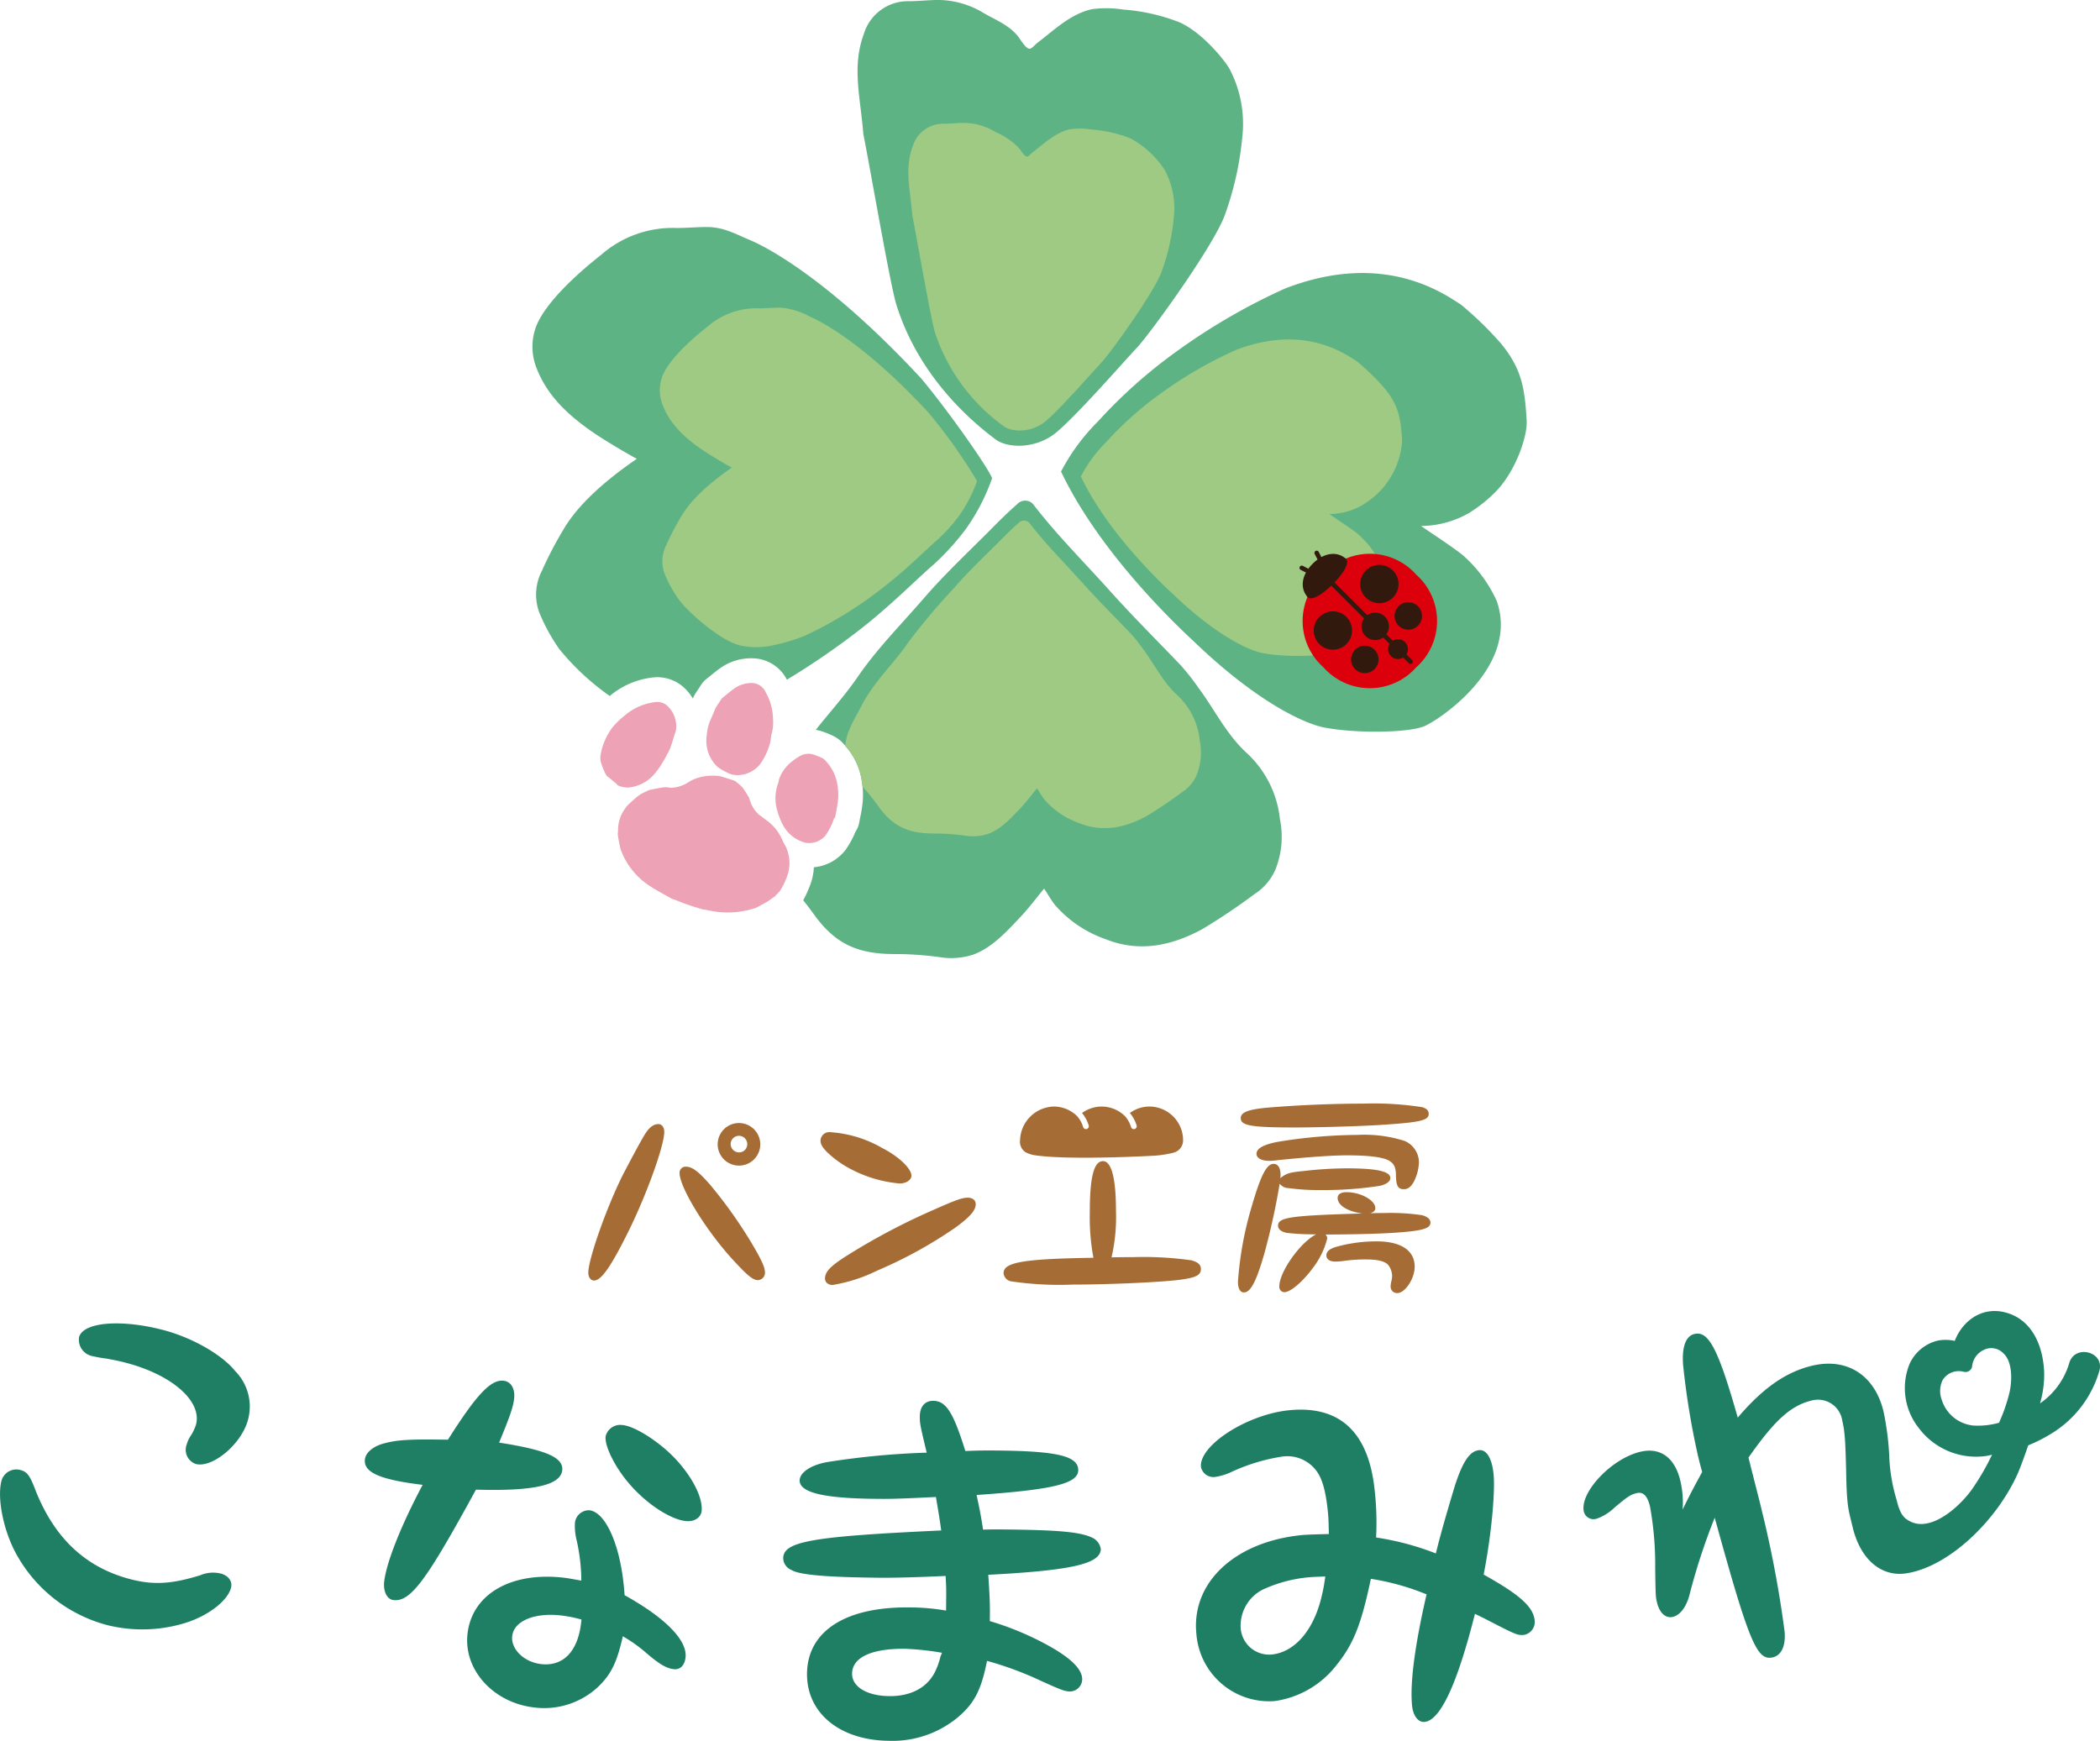 <svg id="logo-lg" xmlns="http://www.w3.org/2000/svg" xmlns:xlink="http://www.w3.org/1999/xlink" width="283.54" height="235.081" viewBox="0 0 283.54 235.081">
  <defs>
    <clipPath id="clip-path">
      <rect id="長方形_376" data-name="長方形 376" width="283.54" height="235.081" fill="none"/>
    </clipPath>
  </defs>
  <g id="グループ_9832" data-name="グループ 9832" clip-path="url(#clip-path)">
    <path id="パス_20145" data-name="パス 20145" d="M97.452,39.613c-13.94-15.021-22.758-18.524-23.1-18.668-2.012-.839-3.542-1.771-5.872-1.763-1.261,0-2.776.134-4.017.129a14.639,14.639,0,0,0-10.2,3.619c-5.041,3.977-8.14,7.555-8.914,10.045a7.763,7.763,0,0,0,.142,5.142c1.49,3.98,4.549,6.678,7.969,9,1.315.893,4.592,2.842,5.612,3.364-1.026.737-7.175,4.787-9.921,9.58a49.741,49.741,0,0,0-2.9,5.561,6.975,6.975,0,0,0-.364,5.572A24.861,24.861,0,0,0,48.622,76.2a33.953,33.953,0,0,0,6.794,6.313,10.875,10.875,0,0,1,5.864-2.506,5.316,5.316,0,0,1,4.135,1.347,6.744,6.744,0,0,1,1.223,1.5,4.231,4.231,0,0,1,.275-.561c.2-.32.411-.635.617-.948L67.753,81a3.337,3.337,0,0,1,.718-.788l.5-.4c.476-.388.954-.775,1.456-1.125a7.181,7.181,0,0,1,4.557-1.251,5.266,5.266,0,0,1,4.349,2.877,101.423,101.423,0,0,0,9.838-6.754c4.186-3.249,7.84-6.97,9.871-8.708a33.508,33.508,0,0,0,4.488-4.936,27.323,27.323,0,0,0,3.51-6.812c-.567-1.477-5.759-8.9-9.583-13.49" transform="translate(26.911 11.477)" fill="#5eb384"/>
    <path id="パス_20146" data-name="パス 20146" d="M132.221,85.347a14.157,14.157,0,0,0-4.4-8.888c-2.8-2.524-4.4-5.922-6.6-8.875a31.69,31.69,0,0,0-2.4-3.054c-3.173-3.323-6.44-6.561-9.505-9.981-3.438-3.839-7.1-7.485-10.264-11.567a1.453,1.453,0,0,0-2.316-.2c-1.164,1.015-2.268,2.1-3.355,3.2-3.1,3.134-6.345,6.145-9.221,9.476-3.027,3.508-6.321,6.8-8.959,10.654-1.715,2.5-3.769,4.76-5.655,7.141a5.861,5.861,0,0,1,1.146.31l.166.064a11.374,11.374,0,0,1,1.236.547A4.509,4.509,0,0,1,73.438,75.3a9.246,9.246,0,0,1,2.233,4.338,11.7,11.7,0,0,1,.23,3.11,17.3,17.3,0,0,1-.342,2.268c-.046.237-.094.472-.136.71a3.315,3.315,0,0,1-.513,1.279,12.53,12.53,0,0,1-1.335,2.447,6.078,6.078,0,0,1-4.285,2.356,7.72,7.72,0,0,1-.531,2.482l-.083.206a14.124,14.124,0,0,1-.823,1.771c.5.631.988,1.263,1.408,1.851,2.792,3.9,5.712,5.382,10.773,5.41a44.857,44.857,0,0,1,6.38.44,9.56,9.56,0,0,0,4.378-.358c2.538-.917,4.5-3.1,6.3-4.99,1.162-1.221,2.171-2.588,3.283-3.93.537.81.973,1.6,1.539,2.294a16.052,16.052,0,0,0,6.75,4.531c4.6,1.846,8.938.876,13.042-1.331a84.874,84.874,0,0,0,7.108-4.773,7.523,7.523,0,0,0,2.767-3.225,11.877,11.877,0,0,0,.641-6.841" transform="translate(40.598 25.309)" fill="#5eb384"/>
    <path id="パス_20147" data-name="パス 20147" d="M122.7,9.371a15.937,15.937,0,0,1,1.688,9.142,42.574,42.574,0,0,1-2.334,10.464c-1.472,4.17-10.2,16.205-11.891,17.979-1.531,1.6-7.881,8.917-10.884,11.438-2.628,2.2-6.486,2.226-8.207.94-5.66-4.228-11.038-10.455-13.443-18.369-.882-3.117-3.326-17.366-4.41-22.881-.395-5-1.566-9.088.067-13.482A6.207,6.207,0,0,1,79.455.165C80.834.149,82.212-.018,83.59,0a11.94,11.94,0,0,1,5.866,1.755c1.689.977,3.547,1.669,4.763,3.3,1.563,2.37,1.528,1.469,2.618.639,2.262-1.718,4.32-3.78,7.237-4.453a14.642,14.642,0,0,1,4.245.05,26,26,0,0,1,7.506,1.689c3.069,1.291,6.213,5.166,6.879,6.388" transform="translate(43.345 0)" fill="#5eb384"/>
    <path id="パス_20148" data-name="パス 20148" d="M119.275,73.689a9.769,9.769,0,0,0-3.034-6.133c-1.929-1.742-3.032-4.085-4.552-6.125a21.975,21.975,0,0,0-1.657-2.107c-2.19-2.292-4.445-4.528-6.559-6.887-2.372-2.65-4.9-5.166-7.082-7.98a1,1,0,0,0-1.6-.136c-.8.7-1.566,1.45-2.316,2.207-2.139,2.163-4.378,4.24-6.361,6.539a85.487,85.487,0,0,0-6.182,7.351c-1.995,2.915-4.664,5.334-6.3,8.522-.9,1.76-2.044,3.406-2.236,5.457a9.183,9.183,0,0,1,2.153,4.236,12.56,12.56,0,0,1,.177,1.274,25.654,25.654,0,0,1,2.107,2.6c1.926,2.695,3.941,3.713,7.432,3.734a30.909,30.909,0,0,1,4.4.3,6.594,6.594,0,0,0,3.021-.248c1.75-.633,3.107-2.14,4.346-3.443.8-.842,1.5-1.785,2.265-2.712.371.559.671,1.108,1.061,1.584a11.1,11.1,0,0,0,4.657,3.125c3.174,1.275,6.168.606,9-.917a58.875,58.875,0,0,0,4.9-3.293,5.187,5.187,0,0,0,1.908-2.226,8.18,8.18,0,0,0,.443-4.72" transform="translate(42.718 26.318)" fill="#9fca84"/>
    <path id="パス_20149" data-name="パス 20149" d="M75.373,70.281a25.454,25.454,0,0,1-4.4,1.317,10.28,10.28,0,0,1-4.3.03c-2.891-.633-7.488-4.9-8.415-6.286a17.135,17.135,0,0,1-1.891-3.456,4.813,4.813,0,0,1,.251-3.844,34.333,34.333,0,0,1,2-3.838c1.9-3.307,6.138-6.1,6.844-6.611-.7-.361-2.963-1.705-3.871-2.321-2.361-1.6-4.47-3.464-5.5-6.211a5.346,5.346,0,0,1-.1-3.547c.532-1.718,2.671-4.188,6.15-6.932a10.1,10.1,0,0,1,7.039-2.5c.855,0,1.9-.086,2.771-.09a9.69,9.69,0,0,1,4.052,1.218c.235.1,6.32,2.516,15.938,12.879A70.993,70.993,0,0,1,98.564,49.4a18.877,18.877,0,0,1-2.423,4.7,23.092,23.092,0,0,1-3.1,3.4c-1.4,1.2-3.922,3.767-6.812,6.01a53.416,53.416,0,0,1-10.861,6.762" transform="translate(33.352 15.555)" fill="#9fca84"/>
    <path id="パス_20150" data-name="パス 20150" d="M111.411,16.853a11,11,0,0,1,1.165,6.309,29.391,29.391,0,0,1-1.611,7.22c-1.015,2.877-7.034,11.182-8.2,12.406-1.056,1.106-5.439,6.152-7.51,7.891-1.812,1.522-4.475,1.536-5.663.649a25.4,25.4,0,0,1-9.275-12.675c-.611-2.151-2.3-11.981-3.043-15.788-.273-3.448-1.082-6.27.046-9.3A4.282,4.282,0,0,1,81.571,10.5c.951-.011,1.9-.126,2.851-.113A8.24,8.24,0,0,1,88.471,11.6a9.681,9.681,0,0,1,3.286,2.276c1.079,1.637,1.055,1.015,1.808.443,1.56-1.186,2.979-2.608,4.993-3.074a10.1,10.1,0,0,1,2.928.035,17.936,17.936,0,0,1,5.179,1.165,12.735,12.735,0,0,1,4.747,4.408" transform="translate(45.91 6.214)" fill="#9fca84"/>
    <path id="パス_20151" data-name="パス 20151" d="M138.348,84.385c-2.477.8-9.1.838-13.16.062-2.72-.519-9.083-3.456-17.441-11.453-.962-.921-12.529-11.342-18.114-23.116a27.362,27.362,0,0,1,4.96-6.74,67.691,67.691,0,0,1,10.674-9.507,83.243,83.243,0,0,1,14.583-8.458c13.437-5.228,21.539.762,23.746,2.134a46.338,46.338,0,0,1,5.479,5.329c2.848,3.5,3.165,6.144,3.425,10.309.144,2.3-1.657,7.279-4.429,9.9a18.776,18.776,0,0,1-3.438,2.68,13.264,13.264,0,0,1-6.379,1.705c.4.318,4.705,3.112,5.8,4.095a18.228,18.228,0,0,1,4.415,6.051c3.251,9.4-9.142,16.926-10.122,17.006" transform="translate(53.628 13.802)" fill="#5eb384"/>
    <path id="パス_20152" data-name="パス 20152" d="M124.923,70.989c-1.71.55-6.281.579-9.082.043-1.876-.358-6.267-2.385-12.034-7.9-.663-.635-8.644-7.825-12.5-15.95a18.948,18.948,0,0,1,3.424-4.651,46.743,46.743,0,0,1,7.363-6.559,57.39,57.39,0,0,1,10.063-5.835c9.272-3.607,14.861.526,16.384,1.472a31.986,31.986,0,0,1,3.782,3.676c1.964,2.415,2.183,4.239,2.362,7.114a10.913,10.913,0,0,1-3.056,6.833,12.9,12.9,0,0,1-2.372,1.849,9.132,9.132,0,0,1-4.4,1.176c.273.221,3.248,2.148,4,2.826a12.588,12.588,0,0,1,3.046,4.176c2.242,6.486-6.309,11.677-6.985,11.733" transform="translate(54.631 17.16)" fill="#9fca84"/>
    <path id="パス_20153" data-name="パス 20153" d="M31.188,147.525c-.464,1.787-3.117,3.793-6.169,4.741a19.7,19.7,0,0,1-10.622.273,19.773,19.773,0,0,1-12.4-9.954c-1.6-3.112-2.385-7.242-1.8-9.5a2.077,2.077,0,0,1,2.57-1.467c.9.233,1.271.724,2.07,2.839,2.551,6.387,6.745,10.338,12.791,11.907,3.1.806,5.556.655,9.4-.534a4.43,4.43,0,0,1,2.754-.24c1.052.273,1.638,1.042,1.407,1.937M14.469,116.581a18.321,18.321,0,0,1-1.988-.347,2.253,2.253,0,0,1-1.808-2.546c.534-2.051,5.636-2.468,11.314-.994,3.89,1.01,7.955,3.3,9.78,5.572a6.8,6.8,0,0,1,1.718,6.564c-.846,3.259-4.789,6.558-7.049,5.97a2.027,2.027,0,0,1-1.215-2.671,4.093,4.093,0,0,1,.6-1.247,6.478,6.478,0,0,0,.646-1.4c.818-3.155-3.2-6.723-9.558-8.374-.945-.246-1.7-.384-2.444-.523" transform="translate(0 66.901)" fill="#1f7f65"/>
    <path id="パス_20154" data-name="パス 20154" d="M57.467,128.785c-.243,2-3.9,2.813-11.642,2.589-6.75,12.376-8.839,15.187-11.159,14.909-.863-.105-1.386-1.21-1.231-2.5.312-2.589,2.214-7.45,5.19-13.057-5.773-.7-8.008-1.678-7.793-3.457.112-.917,1.146-1.777,2.613-2.15,1.864-.484,3.409-.572,8.6-.492,3.855-6.1,5.8-8.167,7.528-7.958,1.025.123,1.562,1.119,1.4,2.466-.137,1.133-.558,2.343-2.023,5.887,6.446,1,8.728,2.039,8.521,3.766m16.65,25.271c-.128,1.08-.746,1.661-1.61,1.557-.97-.117-1.945-.673-3.777-2.262a20.048,20.048,0,0,0-3.075-2.177c-.807,3.515-1.542,5.068-3.283,6.774a10.67,10.67,0,0,1-8.768,2.827c-5.5-.665-9.505-5.145-8.917-10,.644-5.34,5.936-8.369,13.109-7.5.433.051,1.234.2,2.254.38a25.447,25.447,0,0,0-.684-5.663,7.721,7.721,0,0,1-.179-2.156,1.9,1.9,0,0,1,1.955-1.681c2.319.281,4.355,5.179,4.747,11.466,5.538,3.077,8.509,6.117,8.228,8.436m-14.046-5.143a17.241,17.241,0,0,0-2.669-.542c-3.617-.438-6.433.7-6.683,2.752-.216,1.779,1.6,3.529,3.865,3.8,2.966.358,4.96-1.645,5.423-5.476Zm12.593-21.8c2.329,2.471,3.75,5.215,3.636,7.061-.064.978-1.012,1.576-2.2,1.432-2.051-.248-5.147-2.263-7.407-4.835-1.979-2.209-3.527-5.242-3.364-6.59a2.015,2.015,0,0,1,2.21-1.541c1.63.088,4.936,2.183,7.122,4.472" transform="translate(18.438 69.794)" fill="#1f7f65"/>
    <path id="パス_20155" data-name="パス 20155" d="M88.168,145.108c.01-.925.014-1.63-.078-3.1-3.914.179-6.957.259-8.859.24-7.17-.07-10.864-.379-11.944-1.041a1.768,1.768,0,0,1-1.125-1.589c.022-2.281,3.887-2.949,21.336-3.754-.254-1.852-.408-2.669-.716-4.518-5.652.272-6.3.264-8.206.245-7.01-.067-10.207-.86-10.191-2.49.01-1.033,1.432-2.049,3.665-2.463a106.35,106.35,0,0,1,13.487-1.28c-.887-3.7-.94-3.975-.93-4.9.013-1.306.673-2.113,1.814-2.1,1.739.016,2.7,1.547,4.335,6.778,2.011-.088,2.989-.078,4.4-.066,8.039.08,10.861.759,10.841,2.66-.018,1.793-3.34,2.631-13.725,3.344.414,1.905.571,2.722.877,4.681,1.087-.043,2.228-.032,2.607-.029,7.445.072,10.429.318,12.106,1.1a2.033,2.033,0,0,1,1.181,1.533c-.019,2.011-3.887,2.9-15.194,3.492.19,2.719.233,3.967.221,5.273l-.01.978a39.812,39.812,0,0,1,7.955,3.336c3.078,1.715,4.533,3.2,4.518,4.555a1.671,1.671,0,0,1-1.646,1.613c-.7,0-1.247-.229-3.842-1.394a45.347,45.347,0,0,0-7.363-2.736c-.8,4.068-1.8,5.906-4.207,7.837a13.8,13.8,0,0,1-9.048,2.955c-6.628-.066-11.1-3.748-11.049-9.074.056-5.7,5.142-9.022,13.779-8.938a29.12,29.12,0,0,1,4.995.428Zm-.561,7.274a37.7,37.7,0,0,0-4.993-.539c-4.565-.043-7.13,1.181-7.151,3.355-.018,1.792,2.035,3.006,5.023,3.037,3.043.03,5.337-1.253,6.337-3.633a8.8,8.8,0,0,0,.561-1.678Z" transform="translate(39.585 70.815)" fill="#1f7f65"/>
    <path id="パス_20156" data-name="パス 20156" d="M138.7,146.68c-2.434,9.628-4.694,14.383-6.8,14.591-.866.085-1.555-.83-1.688-2.18-.3-3.029.35-8.06,1.955-15.042a32.969,32.969,0,0,0-7.52-2.1c-1.3,6.185-2.354,8.8-4.589,11.586a12.8,12.8,0,0,1-8.413,4.924,9.853,9.853,0,0,1-10.56-9.112c-.682-6.921,5.217-12.416,14.246-13.306.7-.067,2.228-.11,3.643-.141-.03-1.416-.034-2.015-.125-2.935-.261-2.648-.708-4.407-1.469-5.477a4.882,4.882,0,0,0-4.731-2.044,25.443,25.443,0,0,0-6.89,2.1,7.917,7.917,0,0,1-2.175.652,1.721,1.721,0,0,1-1.876-1.344c-.289-2.92,6.23-7.109,11.906-7.67,6.868-.676,10.774,2.979,11.559,10.926a39.265,39.265,0,0,1,.181,6.259,37.3,37.3,0,0,1,8.071,2.153c.577-2.46,1.8-6.62,2.588-9.208,1.047-3.216,2-4.619,3.243-4.741,1.028-.1,1.752,1.136,1.958,3.246.24,2.431-.318,8.382-1.338,13.558,4.91,2.736,6.708,4.362,6.889,6.2a1.779,1.779,0,0,1-1.392,1.939c-.919.091-1.033.048-5.461-2.246Zm-20.2-5.049c-.978.042-1.739.061-2.226.11a18.656,18.656,0,0,0-6.328,1.715,5.484,5.484,0,0,0-2.877,5.142,3.853,3.853,0,0,0,4.173,3.574c3.19-.315,5.778-3.409,6.8-8.039a17.025,17.025,0,0,0,.36-1.891Z" transform="translate(60.446 71.262)" fill="#1f7f65"/>
    <path id="パス_20157" data-name="パス 20157" d="M149.245,129.25a104.53,104.53,0,0,1-2.028-12.361c-.177-2.415.368-3.884,1.531-4.159,1.9-.451,3.192,1.926,5.85,11.292,3.452-4.055,6.577-6.189,10.068-7.013,4.707-1.111,8.458,1.3,9.62,6.214a38.055,38.055,0,0,1,.786,6.4,23.451,23.451,0,0,0,.993,5.573c.449,1.905.994,2.465,1.928,2.9,2.9,1.363,6.9-2.281,8.556-4.867a32.3,32.3,0,0,0,3.412-6.62c2.172-6.206,5.223-4.212,4.242-.1-.2.828-1.311,3.945-1.758,4.966-2.789,6.353-9.283,12.7-15.11,13.582-3.277.494-6.171-1.781-7.232-6.275-.539-2.273-.794-2.605-.873-7.669-.1-3.941-.171-5.207-.521-6.689a3.313,3.313,0,0,0-4.1-2.716c-2.856.674-5.055,2.7-8.561,7.718.953,3.794,1.442,5.632,1.868,7.431a149.129,149.129,0,0,1,3.006,16.039c.173,1.913-.411,3.222-1.574,3.5-2.167.513-3.192-1.924-7.86-18.855a84.225,84.225,0,0,0-3.432,10.526c-.456,1.614-1.272,2.645-2.225,2.871s-1.8-.526-2.135-1.952c-.187-.794-.187-.794-.245-4.578a44.02,44.02,0,0,0-.7-8.378c-.337-1.427-.922-2.014-1.769-1.816s-1.232.459-3,1.939a6.661,6.661,0,0,1-2.484,1.538,1.351,1.351,0,0,1-1.675-.945c-.612-2.592,3.718-7.188,7.63-8.111,2.7-.639,4.656.8,5.393,3.916a12.587,12.587,0,0,1,.305,3.892c1.245-2.527,1.677-3.3,2.648-5.091-.265-.887-.452-1.681-.553-2.1" transform="translate(80.031 67.416)" fill="#1f7f65"/>
    <path id="パス_20158" data-name="パス 20158" d="M176.753,129.3l.045-.093a20.87,20.87,0,0,0,4.017-1.952,14.714,14.714,0,0,0,6.374-8.418c.716-2.615-3.366-3.615-4.079-1.009a10.094,10.094,0,0,1-3.937,5.415,13.835,13.835,0,0,0,.559-4.216c-.139-3.507-1.61-7.2-5.366-8.1-3.115-.738-5.669,1.2-6.71,3.879a5.5,5.5,0,0,0-2.342-.029,5.623,5.623,0,0,0-3.743,3.109,8.67,8.67,0,0,0,1.228,8.679,9.669,9.669,0,0,0,7.995,3.873,9.771,9.771,0,0,0,1.226-.113Zm-10.843-6.521a3.4,3.4,0,0,1,.107-2.672,2.554,2.554,0,0,1,2.829-1.138.915.915,0,0,0,1.157-.7,2.742,2.742,0,0,1,1.579-2.25,2.251,2.251,0,0,1,2.62.438c1.3,1.149,1.2,3.8.846,5.327a23.061,23.061,0,0,1-1.411,4.073,10.455,10.455,0,0,1-3.478.376,4.978,4.978,0,0,1-4.248-3.452" transform="translate(96.269 66.276)" fill="#1f7f65"/>
    <path id="パス_20159" data-name="パス 20159" d="M59.958,96.182c-.115,2.041-2.327,8.163-4.656,12.962-2.473,5.03-3.823,7.013-4.828,7.013-.46,0-.777-.459-.777-1.063,0-1.782,2.386-8.594,4.571-13.02.66-1.295,2.557-4.859,3.018-5.577.6-1.007,1.207-1.467,1.868-1.467.518,0,.833.489.8,1.151m6.123,6.956a62.542,62.542,0,0,1,5.548,7.76c1.379,2.3,1.924,3.449,1.924,4.14a.986.986,0,0,1-.948,1.063c-.662,0-1.408-.6-3.334-2.7-3.593-3.881-7.244-9.8-7.244-11.756a.808.808,0,0,1,.834-.863c.861,0,1.667.6,3.219,2.358m6.841-5.4A2.875,2.875,0,1,1,70.1,94.887a2.884,2.884,0,0,1,2.818,2.847m-4,0a1.142,1.142,0,0,0,1.12,1.12,1.105,1.105,0,0,0,1.122-1.12,1.121,1.121,0,0,0-2.242,0" transform="translate(29.734 56.772)" fill="#a56d35"/>
    <path id="パス_20160" data-name="パス 20160" d="M77.624,97.788c2.212,1.12,3.908,2.73,3.965,3.706.029.6-.69,1.093-1.61,1.093a17.407,17.407,0,0,1-7.071-2.214,13.417,13.417,0,0,1-2.787-2.1c-.6-.631-.806-1.005-.806-1.494a1.182,1.182,0,0,1,1.323-1.12,16.115,16.115,0,0,1,6.985,2.127m12.646,7.587c0,.834-.748,1.7-2.645,3.1a59.675,59.675,0,0,1-10.691,5.893,21.265,21.265,0,0,1-5.979,1.924c-.6,0-1.034-.344-1.034-.861,0-.978.833-1.782,3.334-3.334a88.4,88.4,0,0,1,11.266-5.922c3.048-1.351,3.909-1.667,4.686-1.667.631,0,1.063.345,1.063.863" transform="translate(41.472 57.235)" fill="#a56d35"/>
    <path id="パス_20161" data-name="パス 20161" d="M102.256,111.07a46.194,46.194,0,0,1,7.9.432c.892.259,1.266.6,1.266,1.178,0,.833-.69,1.178-2.99,1.466-2.5.316-9.6.633-14.313.633a44.656,44.656,0,0,1-8.278-.432,1.237,1.237,0,0,1-1.064-1.12c0-1.466,2.7-1.926,12.13-2.07a29.981,29.981,0,0,1-.487-6.15c0-4.744.545-6.9,1.781-6.9,1.151,0,1.753,2.329,1.753,6.727a24.3,24.3,0,0,1-.6,6.265c1.264-.029,2.3-.029,2.9-.029" transform="translate(50.725 58.698)" fill="#a56d35"/>
    <path id="パス_20162" data-name="パス 20162" d="M108.142,113.483c-1.092,3.822-1.868,5.26-2.759,5.26-.518,0-.806-.547-.806-1.438a46.689,46.689,0,0,1,1.782-9.914c1.295-4.485,2.07-6.008,3.046-6.008.575,0,.921.547.921,1.466a3.178,3.178,0,0,1-.029.46c.861-.662,1.207-.777,3.305-.978a51.646,51.646,0,0,1,5.634-.345c4.08,0,5.92.4,5.92,1.323,0,.46-.6.89-1.552,1.063a50.292,50.292,0,0,1-7.99.547,29.384,29.384,0,0,1-4.168-.259,1.563,1.563,0,0,1-1.235-.6,94.2,94.2,0,0,1-2.07,9.428M129.5,93.735c.574.2.833.46.833.892,0,.89-1.12,1.149-6.438,1.494-2.7.173-8.422.345-11.525.345-5.979,0-7.416-.23-7.416-1.266,0-.833,1.149-1.236,4.312-1.466,3.937-.315,8.508-.487,12.245-.487a42.492,42.492,0,0,1,7.99.487m-19.632,7.157a8.634,8.634,0,0,1-1.034.086c-1.064,0-1.753-.372-1.753-.948,0-.719.919-1.237,2.787-1.609a68.455,68.455,0,0,1,10.837-.949,17.93,17.93,0,0,1,6.352.806,3.163,3.163,0,0,1,1.955,2.874,6.157,6.157,0,0,1-.662,2.588c-.4.746-.8,1.063-1.379,1.063-.775,0-1.034-.432-1.063-1.84,0-1.092-.259-1.638-.978-2.041-.861-.46-2.759-.689-5.6-.689-2.041,0-5.318.229-9.457.66m14.458,7.128a29.384,29.384,0,0,1,5.087.288c.746.2,1.149.547,1.149,1.005,0,.834-1.149,1.149-5.461,1.41-2.011.113-5.548.2-8.709.2a.737.737,0,0,1,.23.547,10.823,10.823,0,0,1-1.868,3.881c-1.408,1.924-3.075,3.363-3.937,3.363a.719.719,0,0,1-.662-.777c0-1.955,2.789-5.92,4.972-7.041a31.873,31.873,0,0,1-3.994-.2c-.69-.144-1.151-.489-1.151-.949,0-1.149,1.609-1.379,11.382-1.667-1.982-.259-3.332-1.093-3.332-2.1,0-.489.43-.775,1.207-.775,1.9,0,3.879,1.092,3.879,2.155,0,.345-.229.547-.689.69.948-.029,1.293-.029,1.9-.029m-5.692,6.5c-.345.029-.718.058-.919.058-.748,0-1.208-.316-1.208-.833,0-.489.374-.863,1.208-1.122a19.811,19.811,0,0,1,5.6-.775c3.277,0,5.116,1.235,5.116,3.42,0,1.609-1.293,3.564-2.356,3.564a.861.861,0,0,1-.892-.892,3.118,3.118,0,0,1,.115-.775,3.208,3.208,0,0,0,.086-.662,2.556,2.556,0,0,0-.545-1.494c-.46-.489-1.41-.719-2.99-.719a20.884,20.884,0,0,0-3.219.23" transform="translate(62.57 55.791)" fill="#a56d35"/>
    <path id="パス_20163" data-name="パス 20163" d="M103.634,93.495a4.477,4.477,0,0,0-2.637.866,4.825,4.825,0,0,1,.909,1.68.389.389,0,0,1-.746.222,4.022,4.022,0,0,0-.788-1.438,4.469,4.469,0,0,0-5.834-.457,4.787,4.787,0,0,1,.9,1.673.39.39,0,0,1-.262.484.376.376,0,0,1-.11.016.389.389,0,0,1-.374-.278,4,4,0,0,0-.812-1.47,4.493,4.493,0,0,0-3.152-1.3,4.685,4.685,0,0,0-4.557,4.557,1.684,1.684,0,0,0,.722,1.6,3.838,3.838,0,0,0,1.371.433c3.756.545,11.738.27,15.528.074a14.684,14.684,0,0,0,3.106-.435,1.716,1.716,0,0,0,1.287-1.672,4.561,4.561,0,0,0-4.555-4.557" transform="translate(51.556 55.939)" fill="#a56d35"/>
    <path id="パス_20164" data-name="パス 20164" d="M68.109,66.335a6.3,6.3,0,0,1,.911.79,14.755,14.755,0,0,1,.9,1.4,2.959,2.959,0,0,0,.161.492,3.941,3.941,0,0,0,.954,1.576v0c.072.07.142.142.213.213a.069.069,0,0,0,.042.021l.969.727a6.375,6.375,0,0,1,2.21,2.819c.152.352.395.668.518,1.028a5.148,5.148,0,0,1,.056,3.735,9.106,9.106,0,0,1-1,2.028c-.173.176-.347.35-.519.526l-.061.1-.892.627a.233.233,0,0,0-.034.045l-1.4.777,0,0-.336.16,0,0-.449.139a12.172,12.172,0,0,1-4.371.432,19.849,19.849,0,0,1-2.1-.358.891.891,0,0,0-.16,0q-.76-.228-1.52-.459l-.253-.094-.12-.04-.133-.043-.748-.259-.925-.376-.563-.192c-.94-.537-1.9-1.045-2.811-1.625A9.719,9.719,0,0,1,54.961,79.2a9.819,9.819,0,0,1-2.421-3.81q-.1-.5-.208-1c-.048-.291-.109-.579-.139-.871a2.937,2.937,0,0,1,.029-.486,4.922,4.922,0,0,1,1.028-3.152l.053-.107.07-.059c.011-.019.021-.04.032-.061.187-.181.371-.366.563-.54.291-.264.588-.519.884-.777h0l.157-.094a.118.118,0,0,0,.034-.045c.12-.078.24-.157.36-.233h0c.337-.165.676-.328,1.015-.492.689-.128,1.373-.285,2.068-.371.336-.042.689.08,1.034.072a4.767,4.767,0,0,0,2.284-.8,5.445,5.445,0,0,1,1.993-.735,6.9,6.9,0,0,1,2.292-.013q.734.228,1.467.457l.5.179c.018.024.037.046.056.07" transform="translate(31.225 39.212)" fill="#eea2b5"/>
    <path id="パス_20165" data-name="パス 20165" d="M61.756,59.78c.591-.47,1.16-.97,1.781-1.4a3.949,3.949,0,0,1,2.479-.662,2.125,2.125,0,0,1,1.7,1.311,7.315,7.315,0,0,1,.943,3.331,6.249,6.249,0,0,1-.142,2.091c-.168.515-.121,1.1-.32,1.6A8.694,8.694,0,0,1,66.9,68.7a3.951,3.951,0,0,1-2.637,1.426,2.934,2.934,0,0,1-1.872-.374,6.68,6.68,0,0,1-1.234-.735,4.864,4.864,0,0,1-1.445-4.168,6.817,6.817,0,0,1,.411-1.918l.681-1.579a2.255,2.255,0,0,1,.144-.329c.265-.419.54-.831.812-1.245" transform="translate(35.703 34.53)" fill="#eea2b5"/>
    <path id="パス_20166" data-name="パス 20166" d="M51.358,68.916a13.359,13.359,0,0,1-.551-1.411,2.318,2.318,0,0,1-.054-1.066A8.59,8.59,0,0,1,52.385,62.7a10.888,10.888,0,0,1,1.522-1.475,7.756,7.756,0,0,1,4.252-1.905,2,2,0,0,1,1.606.516,3.78,3.78,0,0,1,1.184,3.123,2.952,2.952,0,0,1-.206.729l-.388,1.275c-.066.187-.131.374-.195.561-.067.142-.136.285-.2.427-.23.432-.436.877-.7,1.288a11.286,11.286,0,0,1-1.267,1.825,5.245,5.245,0,0,1-3.492,1.8,3.15,3.15,0,0,1-1.464-.313.867.867,0,0,0-.123-.169q-.542-.458-1.092-.908a1.4,1.4,0,0,0-.195-.117v0c-.09-.149-.179-.3-.267-.448" transform="translate(30.342 35.487)" fill="#eea2b5"/>
    <path id="パス_20167" data-name="パス 20167" d="M73.445,72.337a8.793,8.793,0,0,1-1.2,2.41,2.9,2.9,0,0,1-2.664.957,4.791,4.791,0,0,1-3.032-2.345,9.076,9.076,0,0,1-.777-1.944,5.811,5.811,0,0,1,.107-3.761c.061-.187.07-.39.134-.574a5.141,5.141,0,0,1,1.571-2.222,7.853,7.853,0,0,1,1.207-.85,2.32,2.32,0,0,1,2.089-.136,9.975,9.975,0,0,1,1.058.452,1.842,1.842,0,0,1,.441.43,5.909,5.909,0,0,1,1.429,2.751,8.46,8.46,0,0,1,.171,2.223,25.519,25.519,0,0,1-.435,2.624l-.1-.018" transform="translate(39.192 38.106)" fill="#eea2b5"/>
    <path id="パス_20168" data-name="パス 20168" d="M115.994,47.575c1.216,1.186.986,3.085-.561,4.608-1.522,1.546-3.422,1.777-4.608.561-1.216-1.186-.985-3.086.561-4.608,1.523-1.547,3.422-1.777,4.608-.561" transform="translate(65.843 28)" fill="#32190e"/>
    <path id="パス_20169" data-name="パス 20169" d="M114.14,50.494a.3.3,0,0,1-.141-.035l-4.066-2.1a.306.306,0,0,1,.28-.543l4.068,2.1a.307.307,0,0,1-.141.579" transform="translate(65.675 28.59)" fill="#32190e"/>
    <path id="パス_20170" data-name="パス 20170" d="M113.439,51.195a.306.306,0,0,1-.272-.166l-2.1-4.066a.306.306,0,0,1,.543-.28l2.1,4.066a.3.3,0,0,1-.131.411.3.3,0,0,1-.141.035" transform="translate(66.434 27.831)" fill="#32190e"/>
    <path id="パス_20171" data-name="パス 20171" d="M125.377,49.605a8.368,8.368,0,0,1,0,12.521,8.368,8.368,0,0,1-12.521,0,8.368,8.368,0,0,1,0-12.521,8.368,8.368,0,0,1,12.521,0" transform="translate(65.838 27.994)" fill="#dc000c"/>
    <path id="パス_20172" data-name="パス 20172" d="M115.395,52.414a2.586,2.586,0,1,1-3.657,0,2.585,2.585,0,0,1,3.657,0" transform="translate(66.4 30.906)" fill="#32190e"/>
    <path id="パス_20173" data-name="パス 20173" d="M114.678,57.718a1.852,1.852,0,1,0,0-2.62,1.851,1.851,0,0,0,0,2.62" transform="translate(68.288 32.642)" fill="#32190e"/>
    <path id="パス_20174" data-name="パス 20174" d="M115.664,52.144a2.586,2.586,0,1,0,0-3.657,2.585,2.585,0,0,0,0,3.657" transform="translate(68.749 28.557)" fill="#32190e"/>
    <path id="パス_20175" data-name="パス 20175" d="M120.969,51.427a1.852,1.852,0,1,1-2.62,0,1.851,1.851,0,0,1,2.62,0" transform="translate(70.486 30.445)" fill="#32190e"/>
    <path id="パス_20176" data-name="パス 20176" d="M118.175,52.305a1.852,1.852,0,1,1-2.62,0,1.851,1.851,0,0,1,2.62,0" transform="translate(68.814 30.97)" fill="#32190e"/>
    <path id="パス_20177" data-name="パス 20177" d="M119.547,54.4a1.338,1.338,0,1,1-1.892,0,1.338,1.338,0,0,1,1.892,0" transform="translate(70.159 32.316)" fill="#32190e"/>
    <path id="パス_20178" data-name="パス 20178" d="M123.238,60.293a.305.305,0,0,1-.216-.09l-10.6-10.6a.306.306,0,0,1,.433-.433l10.6,10.6a.306.306,0,0,1-.216.523" transform="translate(67.207 29.364)" fill="#32190e"/>
    <path id="パス_20179" data-name="パス 20179" d="M115.7,47.281c.5.467-.233,1.867-1.773,3.4s-2.93,2.27-3.4,1.773c-.5-.467.233-1.867,1.773-3.4s2.93-2.27,3.4-1.773" transform="translate(66.039 28.196)" fill="#32190e"/>
  </g>
</svg>

